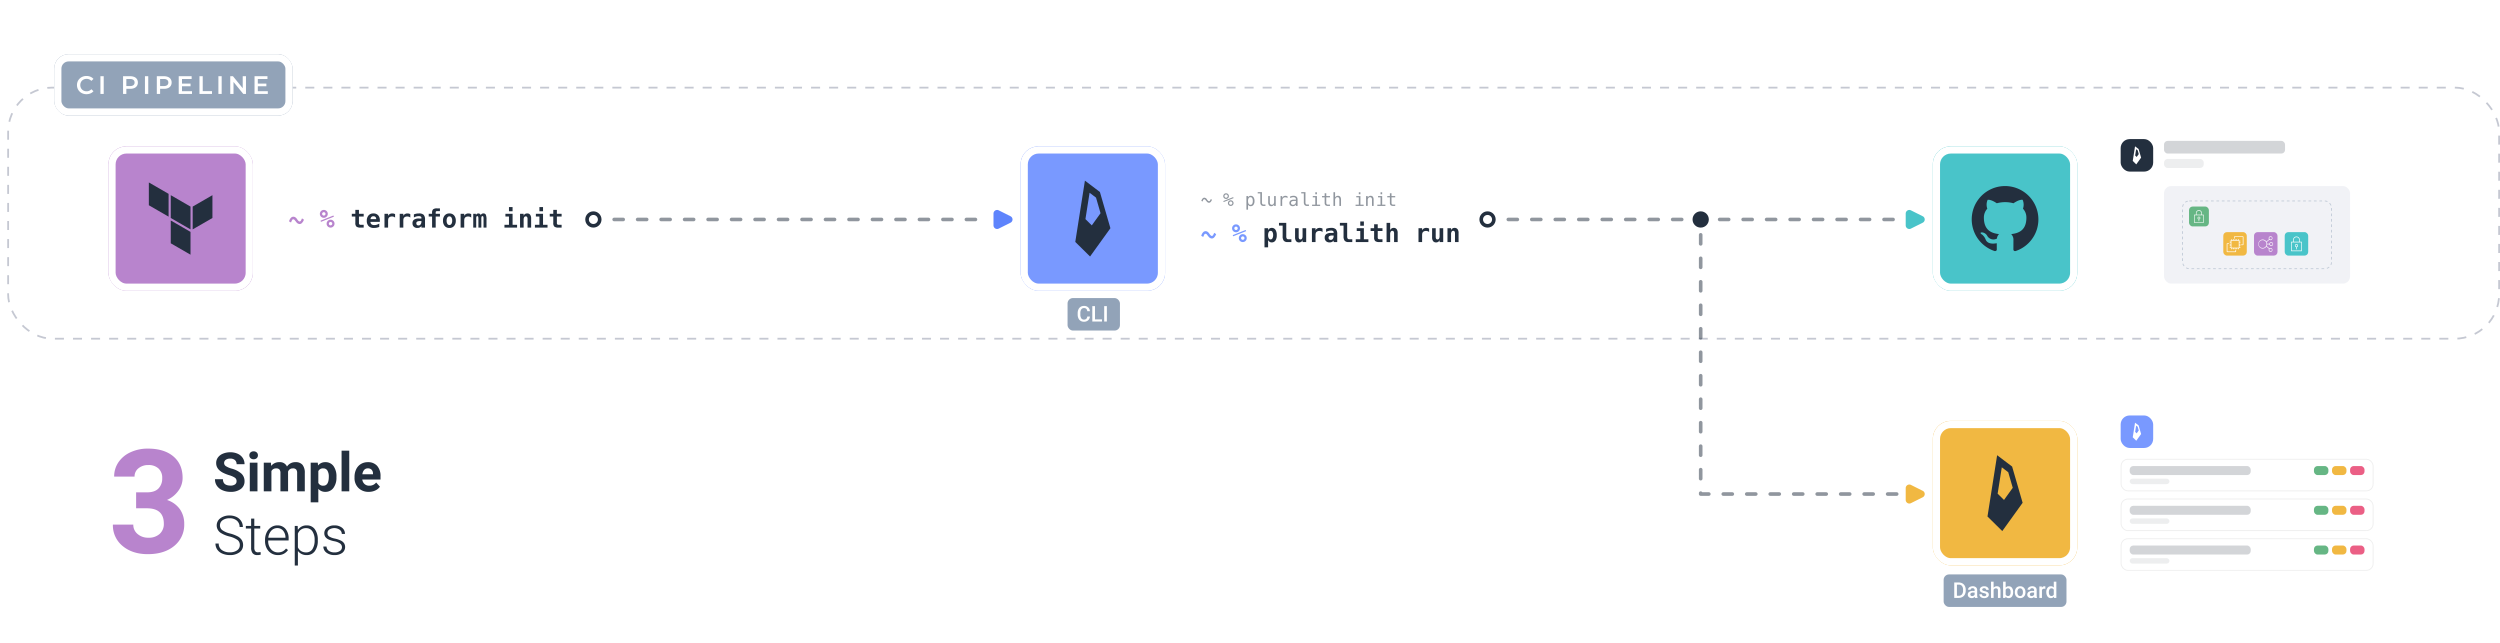 <svg xmlns="http://www.w3.org/2000/svg" xmlns:xlink="http://www.w3.org/1999/xlink" width="1384" height="356" viewBox="0 0 1384 356"><defs><filter id="a" x="30" y="51" width="140" height="140" filterUnits="userSpaceOnUse"><feOffset input="SourceAlpha"/><feGaussianBlur stdDeviation="10" result="b"/><feFlood flood-color="#252f3d" flood-opacity="0.102"/><feComposite operator="in" in2="b"/><feComposite in="SourceGraphic"/></filter><filter id="c" x="0" y="0" width="192" height="94" filterUnits="userSpaceOnUse"><feOffset input="SourceAlpha"/><feGaussianBlur stdDeviation="10" result="d"/><feFlood flood-color="#252f3d" flood-opacity="0.102"/><feComposite operator="in" in2="d"/><feComposite in="SourceGraphic"/></filter><filter id="e" x="535" y="51" width="140" height="140" filterUnits="userSpaceOnUse"><feOffset input="SourceAlpha"/><feGaussianBlur stdDeviation="10" result="f"/><feFlood flood-color="#252f3d" flood-opacity="0.102"/><feComposite operator="in" in2="f"/><feComposite in="SourceGraphic"/></filter><filter id="g" x="1040" y="51" width="140" height="140" filterUnits="userSpaceOnUse"><feOffset input="SourceAlpha"/><feGaussianBlur stdDeviation="10" result="h"/><feFlood flood-color="#252f3d" flood-opacity="0.102"/><feComposite operator="in" in2="h"/><feComposite in="SourceGraphic"/></filter><filter id="i" x="120" y="72" width="240" height="98" filterUnits="userSpaceOnUse"><feOffset input="SourceAlpha"/><feGaussianBlur stdDeviation="10" result="j"/><feFlood flood-color="#252f3d" flood-opacity="0.102"/><feComposite operator="in" in2="j"/><feComposite in="SourceGraphic"/></filter><filter id="k" x="625" y="64" width="228" height="114" filterUnits="userSpaceOnUse"><feOffset input="SourceAlpha"/><feGaussianBlur stdDeviation="10" result="l"/><feFlood flood-color="#252f3d" flood-opacity="0.102"/><feComposite operator="in" in2="l"/><feComposite in="SourceGraphic"/></filter><filter id="m" x="1040" y="203" width="140" height="140" filterUnits="userSpaceOnUse"><feOffset input="SourceAlpha"/><feGaussianBlur stdDeviation="10" result="n"/><feFlood flood-color="#252f3d" flood-opacity="0.102"/><feComposite operator="in" in2="n"/><feComposite in="SourceGraphic"/></filter><filter id="o" x="1130" y="35" width="228" height="166" filterUnits="userSpaceOnUse"><feOffset input="SourceAlpha"/><feGaussianBlur stdDeviation="10" result="p"/><feFlood flood-color="#252f3d" flood-opacity="0.102"/><feComposite operator="in" in2="p"/><feComposite in="SourceGraphic"/></filter><filter id="q" x="1130" y="190" width="228" height="166" filterUnits="userSpaceOnUse"><feOffset input="SourceAlpha"/><feGaussianBlur stdDeviation="10" result="r"/><feFlood flood-color="#252f3d" flood-opacity="0.102"/><feComposite operator="in" in2="r"/><feComposite in="SourceGraphic"/></filter></defs><g transform="translate(680 -1752)"><g transform="matrix(1, 0, 0, 1, -680, 1752)" filter="url(#a)"><g transform="translate(60 81)" fill="#b884cd" stroke="#fff" stroke-width="4"><rect width="80" height="80" rx="10" stroke="none"/><rect x="2" y="2" width="76" height="76" rx="8" fill="none"/></g></g><g transform="translate(-676 1800)" fill="none" stroke="rgba(112,119,144,0.4)" stroke-width="1" stroke-dasharray="5"><rect width="1380" height="140" rx="25" stroke="none"/><rect x="0.5" y="0.5" width="1379" height="139" rx="24.5" fill="none"/></g><g transform="matrix(1, 0, 0, 1, -680, 1752)" filter="url(#c)"><g transform="translate(30 30)" fill="#92a3b8" stroke="#fff" stroke-width="4"><rect width="132" height="34" rx="8" stroke="none"/><rect x="2" y="2" width="128" height="30" rx="6" fill="none"/></g></g><path d="M5.852.14A5.519,5.519,0,0,1,3.171-.511,4.8,4.8,0,0,1,1.3-2.31,4.991,4.991,0,0,1,.616-4.9,4.951,4.951,0,0,1,1.3-7.49a4.849,4.849,0,0,1,1.883-1.8A5.519,5.519,0,0,1,5.866-9.94a5.592,5.592,0,0,1,2.2.42A4.483,4.483,0,0,1,9.744-8.3L8.568-7.2A3.43,3.43,0,0,0,5.95-8.344,3.671,3.671,0,0,0,4.144-7.9,3.177,3.177,0,0,0,2.9-6.678,3.519,3.519,0,0,0,2.45-4.9,3.519,3.519,0,0,0,2.9-3.122,3.177,3.177,0,0,0,4.144-1.9a3.671,3.671,0,0,0,1.806.441A3.411,3.411,0,0,0,8.568-2.618L9.744-1.5A4.471,4.471,0,0,1,8.057-.28,5.644,5.644,0,0,1,5.852.14ZM13.594-9.8h1.82V0h-1.82Zm16.562,0a5.425,5.425,0,0,1,2.219.42,3.227,3.227,0,0,1,1.449,1.2,3.368,3.368,0,0,1,.5,1.862,3.377,3.377,0,0,1-.5,1.855,3.211,3.211,0,0,1-1.449,1.211,5.425,5.425,0,0,1-2.219.42H27.944V0h-1.82V-9.8Zm-.084,5.432a2.8,2.8,0,0,0,1.806-.5,1.757,1.757,0,0,0,.616-1.442,1.757,1.757,0,0,0-.616-1.442,2.8,2.8,0,0,0-1.806-.5H27.944v3.892ZM38.248-9.8h1.82V0h-1.82Zm10.6,0a5.425,5.425,0,0,1,2.219.42,3.227,3.227,0,0,1,1.449,1.2,3.368,3.368,0,0,1,.5,1.862,3.377,3.377,0,0,1-.5,1.855,3.211,3.211,0,0,1-1.449,1.211,5.425,5.425,0,0,1-2.219.42H46.634V0h-1.82V-9.8Zm-.084,5.432a2.8,2.8,0,0,0,1.806-.5,1.757,1.757,0,0,0,.616-1.442,1.757,1.757,0,0,0-.616-1.442,2.8,2.8,0,0,0-1.806-.5H46.634v3.892ZM64.288-1.526V0h-7.35V-9.8h7.154v1.526H58.758v2.548H63.49v1.5H58.758v2.7ZM68.418-9.8h1.82v8.26h5.124V0H68.418ZM78.9-9.8h1.82V0H78.9Zm15.274,0V0h-1.5l-5.4-6.636V0H85.47V-9.8h1.5l5.4,6.636V-9.8ZM106.26-1.526V0H98.91V-9.8h7.154v1.526H100.73v2.548h4.732v1.5H100.73v2.7Z" transform="translate(-638 1804)" fill="#fff"/><g transform="translate(-597.6 1852.85)"><path d="M36.4,17.04V29.66l10.933-6.307V10.72Z" transform="translate(-12.133 -3.523)" fill="#232f3e"/><path d="M18.2,10.72l10.933,6.32V29.66L18.2,23.347V10.72Z" transform="translate(-6.067 -3.523)" fill="#232f3e"/><path d="M0,.15V12.777L10.933,19.09V6.463ZM12.133,33.837,23.067,40.15V27.523L12.133,21.21V33.837Z" fill="#232f3e"/></g><g transform="matrix(1, 0, 0, 1, -680, 1752)" filter="url(#e)"><g transform="translate(565 81)" fill="#7999ff" stroke="#fff" stroke-width="4"><rect width="80" height="80" rx="10" stroke="none"/><rect x="2" y="2" width="76" height="76" rx="8" fill="none"/></g></g><path d="M8.187,42h0L0,33.932,5.339,0l8.3,6.288,5.814,20.051L8.187,42ZM7.921,6.708,5.625,21.3l3.52,3.472,4.845-6.734-2.5-8.623Z" transform="translate(-84.729 1852)" fill="#232f3e"/><g transform="matrix(1, 0, 0, 1, -680, 1752)" filter="url(#g)"><g transform="translate(1070 81)" fill="#49c4c9" stroke="#fff" stroke-width="4"><rect width="80" height="80" rx="10" stroke="none"/><rect x="2" y="2" width="76" height="76" rx="8" fill="none"/></g></g><path d="M20.456,2.247A18.456,18.456,0,0,0,14.62,38.211c.923.162,1.269-.392,1.269-.877,0-.438-.023-1.892-.023-3.437-4.637.854-5.836-1.13-6.206-2.168a6.71,6.71,0,0,0-1.892-2.607c-.646-.346-1.569-1.2-.023-1.223a3.693,3.693,0,0,1,2.838,1.892,3.945,3.945,0,0,0,5.375,1.523,3.883,3.883,0,0,1,1.177-2.468c-4.106-.461-8.4-2.053-8.4-9.112a7.183,7.183,0,0,1,1.892-4.96,6.632,6.632,0,0,1,.185-4.891s1.546-.484,5.075,1.892a17.4,17.4,0,0,1,9.228,0c3.53-2.4,5.075-1.892,5.075-1.892a6.631,6.631,0,0,1,.185,4.891,7.14,7.14,0,0,1,1.892,4.96c0,7.082-4.314,8.651-8.42,9.112a4.37,4.37,0,0,1,1.246,3.414c0,2.468-.023,4.452-.023,5.075,0,.484.346,1.061,1.269.877A18.465,18.465,0,0,0,20.456,2.247Z" transform="translate(409.544 1852.753)" fill="#232f3e"/><g transform="matrix(1, 0, 0, 1, -680, 1752)" filter="url(#i)"><g transform="translate(150 102)" fill="#fff" stroke="#fff" stroke-width="4"><rect width="180" height="38" rx="6" stroke="none"/><rect x="2" y="2" width="176" height="34" rx="4" fill="none"/></g></g><path d="M8.271-4.382a5.6,5.6,0,0,1-1.2,1.921,1.892,1.892,0,0,1-1.224.5,2.443,2.443,0,0,1-1.764-1L3.042-4.259a.782.782,0,0,0-.677-.321.726.726,0,0,0-.663.417,11.9,11.9,0,0,0-.595,1.34L0-3.459A6.388,6.388,0,0,1,.479-4.621a3.491,3.491,0,0,1,.574-.793,1.9,1.9,0,0,1,1.319-.615A1.978,1.978,0,0,1,3.49-5.7a3.526,3.526,0,0,1,.988,1.042q.841,1.278,1.381,1.278A.855.855,0,0,0,6.6-3.883q.144-.26.294-.574t.287-.656ZM17.083-7.6a2.111,2.111,0,0,1,.636-1.552,2.1,2.1,0,0,1,1.545-.636,2.109,2.109,0,0,1,1.548.639A2.109,2.109,0,0,1,21.451-7.6a2.1,2.1,0,0,1-.639,1.545,2.114,2.114,0,0,1-1.548.636,2.109,2.109,0,0,1-1.545-.632A2.1,2.1,0,0,1,17.083-7.6Zm2.181-.937a.909.909,0,0,0-.663.27.9.9,0,0,0-.273.667.9.9,0,0,0,.273.667.909.909,0,0,0,.663.27.906.906,0,0,0,.667-.27A.906.906,0,0,0,20.2-7.6a.9.9,0,0,0-.273-.663A.9.9,0,0,0,19.264-8.538Zm-1.818,4.7,7.123-2.857.28.656L17.685-3.179Zm3.377,1.654a2.117,2.117,0,0,1,.632-1.552A2.1,2.1,0,0,1,23-4.368a2.112,2.112,0,0,1,1.545.639,2.1,2.1,0,0,1,.643,1.548,2.1,2.1,0,0,1-.643,1.542A2.112,2.112,0,0,1,23,0a2.106,2.106,0,0,1-1.548-.632A2.106,2.106,0,0,1,20.822-2.181Zm2.167-.943a.884.884,0,0,0-.653.273.917.917,0,0,0-.27.67.912.912,0,0,0,.267.667.886.886,0,0,0,.656.27.922.922,0,0,0,.673-.273.9.9,0,0,0,.277-.663.9.9,0,0,0-.28-.667A.92.92,0,0,0,22.989-3.124Z" transform="translate(-520 1878)" fill="#b884cd"/><g transform="matrix(1, 0, 0, 1, -680, 1752)" filter="url(#k)"><g transform="translate(655 94)" fill="#fff" stroke="#fff" stroke-width="4"><rect width="168" height="54" rx="6" stroke="none"/><rect x="2" y="2" width="164" height="50" rx="4" fill="none"/></g></g><path d="M8.271-4.382a5.6,5.6,0,0,1-1.2,1.921,1.892,1.892,0,0,1-1.224.5,2.443,2.443,0,0,1-1.764-1L3.042-4.259a.782.782,0,0,0-.677-.321.726.726,0,0,0-.663.417,11.9,11.9,0,0,0-.595,1.34L0-3.459A6.388,6.388,0,0,1,.479-4.621a3.491,3.491,0,0,1,.574-.793,1.9,1.9,0,0,1,1.319-.615A1.978,1.978,0,0,1,3.49-5.7a3.526,3.526,0,0,1,.988,1.042q.841,1.278,1.381,1.278A.855.855,0,0,0,6.6-3.883q.144-.26.294-.574t.287-.656ZM17.083-7.6a2.111,2.111,0,0,1,.636-1.552,2.1,2.1,0,0,1,1.545-.636,2.109,2.109,0,0,1,1.548.639A2.109,2.109,0,0,1,21.451-7.6a2.1,2.1,0,0,1-.639,1.545,2.114,2.114,0,0,1-1.548.636,2.109,2.109,0,0,1-1.545-.632A2.1,2.1,0,0,1,17.083-7.6Zm2.181-.937a.909.909,0,0,0-.663.27.9.9,0,0,0-.273.667.9.9,0,0,0,.273.667.909.909,0,0,0,.663.27.906.906,0,0,0,.667-.27A.906.906,0,0,0,20.2-7.6a.9.9,0,0,0-.273-.663A.9.9,0,0,0,19.264-8.538Zm-1.818,4.7,7.123-2.857.28.656L17.685-3.179Zm3.377,1.654a2.117,2.117,0,0,1,.632-1.552A2.1,2.1,0,0,1,23-4.368a2.112,2.112,0,0,1,1.545.639,2.1,2.1,0,0,1,.643,1.548,2.1,2.1,0,0,1-.643,1.542A2.112,2.112,0,0,1,23,0a2.106,2.106,0,0,1-1.548-.632A2.106,2.106,0,0,1,20.822-2.181Zm2.167-.943a.884.884,0,0,0-.653.273.917.917,0,0,0-.27.67.912.912,0,0,0,.267.667.886.886,0,0,0,.656.27.922.922,0,0,0,.673-.273.9.9,0,0,0,.277-.663.9.9,0,0,0-.28-.667A.92.92,0,0,0,22.989-3.124Z" transform="translate(-15 1886)" fill="#7999ff"/><path d="M5.308-3.828l.635.43a3.754,3.754,0,0,1-.825,1.306,1.272,1.272,0,0,1-.835.349,1.716,1.716,0,0,1-1.233-.71q-.549-.671-.774-.952a.7.7,0,0,0-.581-.276.619.619,0,0,0-.571.354,7.824,7.824,0,0,0-.41.9L.063-2.8A3.106,3.106,0,0,1,.8-4.131a1.322,1.322,0,0,1,.9-.43,1.789,1.789,0,0,1,1.477.977q.652.986,1.106.986a.72.72,0,0,0,.63-.422A6.018,6.018,0,0,0,5.308-3.828ZM15.439-1.558a.873.873,0,0,0,.256.64.861.861,0,0,0,.637.259A.867.867,0,0,0,16.97-.92a.867.867,0,0,0,.261-.637.871.871,0,0,0-.264-.64.865.865,0,0,0-.635-.264A.861.861,0,0,0,15.7-2.2.879.879,0,0,0,15.439-1.558Zm-.659,0a1.514,1.514,0,0,1,.449-1.111,1.5,1.5,0,0,1,1.1-.452A1.525,1.525,0,0,1,16.926-3a1.56,1.56,0,0,1,.505.342,1.679,1.679,0,0,1,.347.513,1.477,1.477,0,0,1,.122.591,1.5,1.5,0,0,1-.454,1.1A1.514,1.514,0,0,1,16.333,0a1.5,1.5,0,0,1-1.108-.447A1.512,1.512,0,0,1,14.78-1.558Zm-2.334-.591L12.231-2.7l5.444-2.178.244.552Zm.415-3.281a.871.871,0,0,0,.256.642.871.871,0,0,0,.642.256.875.875,0,0,0,.64-.261.863.863,0,0,0,.264-.637.863.863,0,0,0-.264-.637.875.875,0,0,0-.64-.261.871.871,0,0,0-.637.259A.865.865,0,0,0,12.861-5.43Zm-.659,0a1.514,1.514,0,0,1,.449-1.111,1.5,1.5,0,0,1,1.108-.452,1.561,1.561,0,0,1,.6.117,1.529,1.529,0,0,1,.505.337,1.561,1.561,0,0,1,.339.505,1.545,1.545,0,0,1,.12.6,1.5,1.5,0,0,1-.454,1.106,1.512,1.512,0,0,1-1.108.452,1.506,1.506,0,0,1-1.108-.449A1.506,1.506,0,0,1,12.2-5.43ZM25.913-.688V2.08h-.9V-5.469h.9v.7a1.562,1.562,0,0,1,.6-.618,1.713,1.713,0,0,1,.862-.212,1.824,1.824,0,0,1,1.555.767,3.522,3.522,0,0,1,.564,2.124,3.431,3.431,0,0,1-.566,2.092,1.832,1.832,0,0,1-1.553.759A1.733,1.733,0,0,1,26.5-.071,1.5,1.5,0,0,1,25.913-.688ZM28.55-2.729a3.037,3.037,0,0,0-.33-1.577,1.078,1.078,0,0,0-.979-.532,1.1,1.1,0,0,0-.991.535,2.984,2.984,0,0,0-.337,1.575,2.986,2.986,0,0,0,.337,1.572,1.1,1.1,0,0,0,.991.537,1.078,1.078,0,0,0,.979-.532A3.037,3.037,0,0,0,28.55-2.729Zm5.063.752a1.555,1.555,0,0,0,.222.913.758.758,0,0,0,.657.308h1.05V0H34.4a1.554,1.554,0,0,1-1.248-.515,2.18,2.18,0,0,1-.442-1.462V-6.924h-1.44v-.7h2.339Zm3.462-.093V-5.459h.9V-2.07a1.808,1.808,0,0,0,.261,1.084.946.946,0,0,0,.808.347,1.143,1.143,0,0,0,.972-.447,2.1,2.1,0,0,0,.337-1.282V-5.459h.9V0h-.9V-.82A1.7,1.7,0,0,1,39.7-.1a1.858,1.858,0,0,1-.964.244,1.459,1.459,0,0,1-1.25-.549A2.771,2.771,0,0,1,37.075-2.07ZM47.783-4.341a2.033,2.033,0,0,0-.586-.327,2,2,0,0,0-.654-.1,1.585,1.585,0,0,0-1.284.527,2.3,2.3,0,0,0-.444,1.523V0h-.9V-5.469h.9V-4.4a1.824,1.824,0,0,1,.691-.891,1.951,1.951,0,0,1,1.106-.31,2.231,2.231,0,0,1,.62.083,1.979,1.979,0,0,1,.552.259Zm3.809,1.592h-.3a2.083,2.083,0,0,0-1.184.276.935.935,0,0,0-.4.823.988.988,0,0,0,.3.767,1.174,1.174,0,0,0,.825.273A1.431,1.431,0,0,0,52-1.125a2.193,2.193,0,0,0,.43-1.423v-.2Zm1.743-.371V0h-.9V-.811a1.854,1.854,0,0,1-.725.72,2.24,2.24,0,0,1-1.062.232A1.86,1.86,0,0,1,49.312-.33a1.655,1.655,0,0,1-.5-1.262,1.646,1.646,0,0,1,.613-1.387,2.9,2.9,0,0,1,1.8-.474h1.206v-.142a1.236,1.236,0,0,0-.332-.95,1.532,1.532,0,0,0-1.045-.3,3.415,3.415,0,0,0-.928.132,4.043,4.043,0,0,0-.913.386v-.9a6.261,6.261,0,0,1,.955-.286,4.337,4.337,0,0,1,.886-.1,3.014,3.014,0,0,1,1.16.2,1.822,1.822,0,0,1,.779.6,1.515,1.515,0,0,1,.264.6A5.473,5.473,0,0,1,53.335-3.12ZM57.7-1.978a1.555,1.555,0,0,0,.222.913.758.758,0,0,0,.657.308h1.05V0H58.486a1.554,1.554,0,0,1-1.248-.515A2.18,2.18,0,0,1,56.8-1.978V-6.924h-1.44v-.7H57.7Zm4.053-3.472h2.3V-.7H65.83V0H61.367V-.7h1.782V-4.751h-1.4Zm1.4-2.124h.9V-6.44h-.9Zm6.074.552v1.553h2.041v.7H69.224V-1.8a1.215,1.215,0,0,0,.229.845,1.085,1.085,0,0,0,.8.239h1.011V0h-1.1A2.012,2.012,0,0,1,68.74-.405a1.909,1.909,0,0,1-.415-1.4V-4.771h-1.46v-.7h1.46V-7.021Zm8.154,3.633V0h-.9V-3.389a1.821,1.821,0,0,0-.259-1.084.945.945,0,0,0-.811-.347,1.145,1.145,0,0,0-.969.447A2.087,2.087,0,0,0,74.1-3.091V0h-.9V-7.6h.9v2.949a1.692,1.692,0,0,1,.649-.71,1.88,1.88,0,0,1,.972-.242,1.46,1.46,0,0,1,1.248.549A2.758,2.758,0,0,1,77.378-3.389ZM85.83-5.449h2.3V-.7h1.782V0H85.449V-.7h1.782V-4.751h-1.4Zm1.4-2.124h.9V-6.44h-.9Zm8.208,4.185V0h-.9V-3.389a1.821,1.821,0,0,0-.259-1.084.945.945,0,0,0-.811-.347,1.145,1.145,0,0,0-.969.447,2.087,2.087,0,0,0-.339,1.282V0h-.9V-5.469h.9v.82a1.692,1.692,0,0,1,.649-.71,1.88,1.88,0,0,1,.972-.242,1.46,1.46,0,0,1,1.248.549A2.758,2.758,0,0,1,95.439-3.389Zm2.432-2.061h2.3V-.7h1.782V0H97.49V-.7h1.782V-4.751h-1.4Zm1.4-2.124h.9V-6.44h-.9Zm6.074.552v1.553h2.041v.7h-2.041V-1.8a1.215,1.215,0,0,0,.229.845,1.085,1.085,0,0,0,.8.239h1.011V0h-1.1a2.012,2.012,0,0,1-1.426-.405,1.909,1.909,0,0,1-.415-1.4V-4.771h-1.46v-.7h1.46V-7.021Z" transform="translate(-15 1866)" fill="#232f3e" opacity="0.5"/><g transform="matrix(1, 0, 0, 1, -680, 1752)" filter="url(#m)"><g transform="translate(1070 233)" fill="#f1b842" stroke="#fff" stroke-width="4"><rect width="80" height="80" rx="10" stroke="none"/><rect x="2" y="2" width="76" height="76" rx="8" fill="none"/></g></g><path d="M8.187,42h0L0,33.932,5.339,0l8.3,6.288,5.814,20.051L8.187,42ZM7.921,6.708,5.625,21.3l3.52,3.472,4.845-6.734-2.5-8.623Z" transform="translate(420.271 2004)" fill="#232f3e"/><rect width="29" height="18" rx="3" transform="translate(-89 1917)" fill="#92a3b8"/><path d="M7.377-2.777A3.08,3.08,0,0,1,6.369-.647,3.436,3.436,0,0,1,4.031.117a3.327,3.327,0,0,1-1.8-.483,3.173,3.173,0,0,1-1.2-1.374A4.958,4.958,0,0,1,.6-3.809v-.8a4.994,4.994,0,0,1,.428-2.127A3.224,3.224,0,0,1,2.253-8.15a3.424,3.424,0,0,1,1.849-.5,3.29,3.29,0,0,1,2.273.768,3.207,3.207,0,0,1,1,2.168H5.9A2.107,2.107,0,0,0,5.364-7.04,1.772,1.772,0,0,0,4.1-7.447a1.732,1.732,0,0,0-1.485.706,3.526,3.526,0,0,0-.53,2.071v.756a3.741,3.741,0,0,0,.5,2.109,1.643,1.643,0,0,0,1.45.727,1.917,1.917,0,0,0,1.313-.393A2.047,2.047,0,0,0,5.9-2.777Zm2.807,1.594h3.873V0H8.7V-8.531h1.482ZM16.758,0H15.281V-8.531h1.477Z" transform="translate(-84 1930)" fill="#fff"/><rect width="68" height="18" rx="3" transform="translate(396 2070)" fill="#92a3b8"/><path d="M.867,0V-8.531h2.52a3.952,3.952,0,0,1,2.007.5A3.436,3.436,0,0,1,6.75-6.6a4.538,4.538,0,0,1,.48,2.121v.428a4.519,4.519,0,0,1-.483,2.133A3.4,3.4,0,0,1,5.37-.5,4.135,4.135,0,0,1,3.322,0ZM2.35-7.336v6.152h.967a2.226,2.226,0,0,0,1.79-.729,3.178,3.178,0,0,0,.636-2.095v-.475a3.261,3.261,0,0,0-.6-2.121,2.14,2.14,0,0,0-1.752-.732ZM12.357,0a2.2,2.2,0,0,1-.164-.592,2.216,2.216,0,0,1-1.664.709A2.237,2.237,0,0,1,8.971-.428a1.743,1.743,0,0,1-.6-1.348A1.8,1.8,0,0,1,9.12-3.331a3.649,3.649,0,0,1,2.153-.542h.873v-.416a1.11,1.11,0,0,0-.275-.788,1.092,1.092,0,0,0-.838-.3,1.254,1.254,0,0,0-.8.243.753.753,0,0,0-.311.618H8.5a1.58,1.58,0,0,1,.346-.976,2.3,2.3,0,0,1,.94-.712,3.3,3.3,0,0,1,1.327-.258,2.66,2.66,0,0,1,1.775.56,2,2,0,0,1,.68,1.573v2.859A3.241,3.241,0,0,0,13.811-.1V0ZM10.793-1.025a1.62,1.62,0,0,0,.794-.205,1.37,1.37,0,0,0,.56-.551v-1.2h-.768a2.1,2.1,0,0,0-1.189.275.892.892,0,0,0-.4.779.832.832,0,0,0,.272.653A1.055,1.055,0,0,0,10.793-1.025Zm7.822-.7A.645.645,0,0,0,18.3-2.3a3.334,3.334,0,0,0-1.04-.352,5.346,5.346,0,0,1-1.213-.387,1.619,1.619,0,0,1-1.066-1.494,1.688,1.688,0,0,1,.691-1.371,2.733,2.733,0,0,1,1.758-.551,2.844,2.844,0,0,1,1.837.563,1.785,1.785,0,0,1,.7,1.459H18.545a.877.877,0,0,0-.3-.683,1.168,1.168,0,0,0-.809-.272,1.262,1.262,0,0,0-.765.217.683.683,0,0,0-.3.58.577.577,0,0,0,.275.51,3.787,3.787,0,0,0,1.113.366,5.27,5.27,0,0,1,1.315.439,1.863,1.863,0,0,1,.709.612,1.561,1.561,0,0,1,.231.867,1.652,1.652,0,0,1-.709,1.386,3.023,3.023,0,0,1-1.857.53,3.278,3.278,0,0,1-1.389-.281,2.285,2.285,0,0,1-.949-.773A1.831,1.831,0,0,1,14.771-2h1.383a1,1,0,0,0,.381.776,1.48,1.48,0,0,0,.932.272,1.44,1.44,0,0,0,.855-.214A.662.662,0,0,0,18.615-1.723Zm4.043-3.926a2.229,2.229,0,0,1,1.764-.809q2.027,0,2.057,2.314V0H25.055V-4.09a1.252,1.252,0,0,0-.284-.929,1.162,1.162,0,0,0-.835-.272,1.372,1.372,0,0,0-1.277.762V0H21.234V-9h1.424ZM33.48-3.105a3.808,3.808,0,0,1-.659,2.35,2.147,2.147,0,0,1-1.813.873,2.068,2.068,0,0,1-1.734-.8L29.2,0H27.914V-9h1.424v3.27A2.061,2.061,0,0,1,31-6.457a2.172,2.172,0,0,1,1.822.861,3.871,3.871,0,0,1,.662,2.408Zm-1.424-.123a2.692,2.692,0,0,0-.363-1.547,1.21,1.21,0,0,0-1.055-.516,1.322,1.322,0,0,0-1.3.809v2.613a1.336,1.336,0,0,0,1.313.826,1.2,1.2,0,0,0,1.031-.5,2.608,2.608,0,0,0,.375-1.506Zm2.35,0a3.738,3.738,0,0,1,.369-1.679,2.7,2.7,0,0,1,1.037-1.148,2.922,2.922,0,0,1,1.535-.4,2.769,2.769,0,0,1,2.083.826,3.249,3.249,0,0,1,.864,2.191l.006.334a3.772,3.772,0,0,1-.36,1.676A2.664,2.664,0,0,1,38.909-.287a2.944,2.944,0,0,1-1.55.4,2.75,2.75,0,0,1-2.147-.894,3.422,3.422,0,0,1-.806-2.382Zm1.424.123a2.555,2.555,0,0,0,.4,1.532,1.314,1.314,0,0,0,1.125.554,1.3,1.3,0,0,0,1.122-.562,2.822,2.822,0,0,0,.4-1.646,2.522,2.522,0,0,0-.413-1.523,1.319,1.319,0,0,0-1.122-.562,1.307,1.307,0,0,0-1.107.554A2.768,2.768,0,0,0,35.83-3.105ZM45.293,0a2.2,2.2,0,0,1-.164-.592,2.216,2.216,0,0,1-1.664.709,2.237,2.237,0,0,1-1.559-.545,1.743,1.743,0,0,1-.6-1.348,1.8,1.8,0,0,1,.753-1.556,3.649,3.649,0,0,1,2.153-.542h.873v-.416a1.11,1.11,0,0,0-.275-.788,1.092,1.092,0,0,0-.838-.3,1.254,1.254,0,0,0-.8.243.753.753,0,0,0-.311.618H41.438a1.58,1.58,0,0,1,.346-.976,2.3,2.3,0,0,1,.94-.712,3.3,3.3,0,0,1,1.327-.258,2.66,2.66,0,0,1,1.775.56,2,2,0,0,1,.68,1.573v2.859A3.241,3.241,0,0,0,46.746-.1V0ZM43.729-1.025a1.62,1.62,0,0,0,.794-.205,1.37,1.37,0,0,0,.56-.551v-1.2h-.768a2.1,2.1,0,0,0-1.189.275.892.892,0,0,0-.4.779A.832.832,0,0,0,43-1.269,1.055,1.055,0,0,0,43.729-1.025Zm7.588-4.014a3.523,3.523,0,0,0-.58-.047,1.306,1.306,0,0,0-1.318.75V0H47.994V-6.34h1.359l.035.709a1.6,1.6,0,0,1,1.43-.826,1.333,1.333,0,0,1,.5.082Zm.521,1.822a3.769,3.769,0,0,1,.68-2.353,2.178,2.178,0,0,1,1.822-.888,2.069,2.069,0,0,1,1.629.7V-9h1.424V0H56.1l-.07-.656a2.1,2.1,0,0,1-1.705.773,2.166,2.166,0,0,1-1.8-.9A3.907,3.907,0,0,1,51.838-3.217Zm1.424.123a2.639,2.639,0,0,0,.372,1.509,1.207,1.207,0,0,0,1.058.542,1.345,1.345,0,0,0,1.277-.779V-4.529A1.324,1.324,0,0,0,54.7-5.291a1.216,1.216,0,0,0-1.066.548A2.939,2.939,0,0,0,53.262-3.094Z" transform="translate(401 2083)" fill="#fff"/><g transform="matrix(1, 0, 0, 1, -680, 1752)" filter="url(#o)"><g transform="translate(1160 65)" fill="#fff" stroke="#fff" stroke-width="4"><rect width="168" height="106" rx="6" stroke="none"/><rect x="2" y="2" width="164" height="102" rx="4" fill="none"/></g></g><g transform="matrix(1, 0, 0, 1, -680, 1752)" filter="url(#q)"><g transform="translate(1160 220)" fill="#fff" stroke="#fff" stroke-width="4"><rect width="168" height="106" rx="6" stroke="none"/><rect x="2" y="2" width="164" height="102" rx="4" fill="none"/></g></g><rect width="18" height="18" rx="5" transform="translate(494 1829)" fill="#232f3e"/><path d="M1.949,10h0L0,8.079,1.271,0,3.249,1.5,4.633,6.271,1.949,10ZM1.886,1.6,1.339,5.071l.838.827,1.154-1.6L2.736,2.241Z" transform="translate(500.684 1833)" fill="#fff"/><rect width="67" height="7" rx="2" transform="translate(518 1830)" fill="#232f3e" opacity="0.2"/><rect width="22" height="5" rx="2" transform="translate(518 1840)" fill="#232f3e" opacity="0.08"/><rect width="103" height="54" rx="4" transform="translate(518 1855)" fill="#edeef3" opacity="0.8"/><g transform="translate(550.818 1880.5)"><rect width="13" height="13" rx="2" transform="translate(0 0)" fill="#f1b842"/><g transform="translate(1.899 2.316)"><path d="M39.306,17.4H38.38v-.35h.926v-4.2H34.86v.875h-.37V12.85a.361.361,0,0,1,.37-.35h4.445a.361.361,0,0,1,.37.35v4.2A.361.361,0,0,1,39.306,17.4Z" transform="translate(-30.415 -12.5)" fill="#fff"/><path d="M17.306,39.4H12.86a.361.361,0,0,1-.37-.35v-4.2a.361.361,0,0,1,.37-.35h.926v.35H12.86v4.2h4.445v-.875h.37v.875A.361.361,0,0,1,17.306,39.4Z" transform="translate(-12.49 -30.652)" fill="#fff"/><path d="M27.427,22.725v-.35h-.556a.393.393,0,0,0-.37-.35V21.5h-.37v.525h-.556V21.5H25.2v.525h-.556V21.5h-.37v.525h-.556V21.5h-.37v.525H22.8V21.5h-.37v.525a.393.393,0,0,0-.37.35H21.5v.35h.556v.525H21.5v.35h.556v.525H21.5v.35h.556V25H21.5v.35h.556v.525H21.5v.35h.556a.393.393,0,0,0,.37.35V27.1h.37v-.525h.556V27.1h.37v-.525h.556V27.1h.37v-.525H25.2V27.1h.37v-.525h.556V27.1h.37v-.525a.393.393,0,0,0,.37-.35h.556v-.35h-.556v-.525h.556V25h-.556v-.525h.556v-.35h-.556V23.6h.556v-.35h-.556v-.525ZM26.5,26.192a.032.032,0,0,1-.033.031H22.459a.032.032,0,0,1-.033-.031V22.406a.032.032,0,0,1,.033-.031h4.008a.032.032,0,0,1,.033.031Z" transform="translate(-19.831 -19.926)" fill="#fff"/></g></g><g transform="translate(584.818 1880.5)"><rect width="13" height="13" rx="2" transform="translate(0 0)" fill="#49c4c9"/><path d="M15.959,17.83a.851.851,0,0,0-.84.778.867.867,0,0,0,.663.944v1.2h.353v-1.2a.867.867,0,0,0,.663-.944A.851.851,0,0,0,15.959,17.83Zm0,1.375a.5.5,0,1,1,.487-.5A.5.5,0,0,1,15.959,19.2Z" transform="translate(-9.456 -11.209)" fill="#fff"/><path d="M13.928,9.295V8.319a1.842,1.842,0,1,0-3.681,0v.976H9.14V14.52h5.895V9.295ZM10.6,8.319a1.489,1.489,0,1,1,2.976,0v.976H10.6Zm4.083,5.85H9.493V9.66h5.19Z" transform="translate(-5.588 -3.965)" fill="#fff"/></g><g transform="translate(528 1863)" fill="none" stroke="#92a3b8" stroke-width="0.5" stroke-dasharray="1.5" opacity="0.5"><rect width="83" height="38" rx="4" stroke="none"/><rect x="0.25" y="0.25" width="82.5" height="37.5" rx="3.75" fill="none"/></g><g transform="translate(531.844 1866.347)"><rect width="11" height="11" rx="2" transform="translate(0 0)" fill="#66b684"/><path d="M15.876,17.83a.749.749,0,0,0-.159,1.484v1.037h.318V19.314a.749.749,0,0,0-.159-1.484Zm0,1.185a.435.435,0,1,1,.438-.435A.437.437,0,0,1,15.876,19.015Z" transform="translate(-10.392 -12.226)" fill="#fff"/><path d="M13.454,8.9V8.055a1.658,1.658,0,0,0-3.317,0V8.9h-1v4.5h5.312V8.9Zm-3-.841a1.341,1.341,0,0,1,2.681,0V8.9H10.455ZM14.134,13.1H9.458V9.211h4.676Z" transform="translate(-6.315 -4.405)" fill="#fff"/></g><g transform="translate(567.818 1880.5)"><rect width="13" height="13" rx="2" transform="translate(0 0)" fill="#b884cd"/><g transform="translate(2.402 2.289)"><path d="M19.158,16.985a1.047,1.047,0,0,0,1.11.9,1.078,1.078,0,0,0,0-2.142,1.047,1.047,0,0,0-1.11.9H17.911a2.5,2.5,0,0,0-.234-.916l1.5-1.315a1.014,1.014,0,0,0,1.3,0,1.1,1.1,0,0,0,.285-1.307,1.03,1.03,0,0,0-1.169-.579,1.093,1.093,0,0,0-.639,1.636L17.5,15.421a2.385,2.385,0,0,0-2.719-1.006,2.53,2.53,0,0,0,0,4.794A2.385,2.385,0,0,0,17.5,18.2l1.454,1.266a1.091,1.091,0,0,0,.638,1.633,1.028,1.028,0,0,0,1.167-.578,1.1,1.1,0,0,0-.284-1.3,1.012,1.012,0,0,0-1.294-.005l-1.5-1.315a2.5,2.5,0,0,0,.234-.916Zm1.023-.9a.729.729,0,1,1-.7.729A.717.717,0,0,1,20.181,16.083Zm-.348-3.244a.729.729,0,1,1-.705.729A.717.717,0,0,1,19.833,12.839Zm0,6.49a.729.729,0,1,1-.705.727A.718.718,0,0,1,19.833,19.329Zm-4.34-.358a2.16,2.16,0,1,1,2.09-2.159,2.125,2.125,0,0,1-2.09,2.159Z" transform="translate(-13.06 -12.492)" fill="#fff"/></g></g><g transform="translate(-356 1869)" fill="#fff" stroke="#232f3e" stroke-width="2"><circle cx="4.5" cy="4.5" r="4.5" stroke="none"/><circle cx="4.5" cy="4.5" r="3.5" fill="none"/></g><path d="M0,0H200.893" transform="translate(-340 1873.5)" fill="none" stroke="#232f3e" stroke-linecap="round" stroke-linejoin="round" stroke-width="2" stroke-dasharray="5 8" opacity="0.5"/><path d="M4.711,3.578a2,2,0,0,1,3.578,0l3.264,6.528A2,2,0,0,1,9.764,13H3.236a2,2,0,0,1-1.789-2.894Z" transform="translate(-117 1867) rotate(90)" fill="#5e84fc"/><g transform="translate(139 1869)" fill="#fff" stroke="#232f3e" stroke-width="2"><circle cx="4.5" cy="4.5" r="4.5" stroke="none"/><circle cx="4.5" cy="4.5" r="3.5" fill="none"/></g><path d="M0,0H214.747" transform="translate(155 1873.5)" fill="none" stroke="#232f3e" stroke-linecap="round" stroke-linejoin="round" stroke-width="2" stroke-dasharray="5 8" opacity="0.5"/><path d="M4.711,3.578a2,2,0,0,1,3.578,0l3.264,6.528A2,2,0,0,1,9.764,13H3.236a2,2,0,0,1-1.789-2.894Z" transform="translate(388 1867) rotate(90)" fill="#49c4c9"/><path d="M108.051-194.6V-51.1H218.946" transform="translate(153.449 2076.597)" fill="none" stroke="#232f3e" stroke-linecap="round" stroke-linejoin="round" stroke-width="2" stroke-dasharray="5 8" opacity="0.5"/><path d="M4.711,3.578a2,2,0,0,1,3.578,0l3.264,6.528A2,2,0,0,1,9.764,13H3.236a2,2,0,0,1-1.789-2.894Z" transform="translate(388 2019) rotate(90)" fill="#f1b842"/><rect width="18" height="18" rx="5" transform="translate(494 1982)" fill="#7999ff"/><path d="M1.949,10h0L0,8.079,1.271,0,3.249,1.5,4.633,6.271,1.949,10ZM1.886,1.6,1.339,5.071l.838.827,1.154-1.6L2.736,2.241Z" transform="translate(500.684 1986)" fill="#fff"/><g transform="translate(494 2006)" fill="none" stroke="#707070" stroke-width="0.5" opacity="0.12"><rect width="140" height="18" rx="4" stroke="none"/><rect x="0.25" y="0.25" width="139.5" height="17.5" rx="3.75" fill="none"/></g><rect width="22" height="3" rx="1.5" transform="translate(499 2017)" fill="#232f3e" opacity="0.08"/><rect width="67" height="5" rx="2" transform="translate(499 2010)" fill="#232f3e" opacity="0.2"/><rect width="8" height="5" rx="2" transform="translate(601 2010)" fill="#66b684"/><rect width="8" height="5" rx="2" transform="translate(611 2010)" fill="#f1b842"/><rect width="8" height="5" rx="2" transform="translate(621 2010)" fill="#eb5f85"/><g transform="translate(494 2028)" fill="none" stroke="#707070" stroke-width="0.5" opacity="0.12"><rect width="140" height="18" rx="4" stroke="none"/><rect x="0.25" y="0.25" width="139.5" height="17.5" rx="3.75" fill="none"/></g><rect width="22" height="3" rx="1.5" transform="translate(499 2039)" fill="#232f3e" opacity="0.08"/><rect width="67" height="5" rx="2" transform="translate(499 2032)" fill="#232f3e" opacity="0.2"/><rect width="8" height="5" rx="2" transform="translate(601 2032)" fill="#66b684"/><rect width="8" height="5" rx="2" transform="translate(611 2032)" fill="#f1b842"/><rect width="8" height="5" rx="2" transform="translate(621 2032)" fill="#eb5f85"/><g transform="translate(494 2050)" fill="none" stroke="#707070" stroke-width="0.5" opacity="0.12"><rect width="140" height="18" rx="4" stroke="none"/><rect x="0.25" y="0.25" width="139.5" height="17.5" rx="3.75" fill="none"/></g><rect width="22" height="3" rx="1.5" transform="translate(499 2061)" fill="#232f3e" opacity="0.08"/><rect width="67" height="5" rx="2" transform="translate(499 2054)" fill="#232f3e" opacity="0.2"/><rect width="8" height="5" rx="2" transform="translate(601 2054)" fill="#66b684"/><rect width="8" height="5" rx="2" transform="translate(611 2054)" fill="#f1b842"/><rect width="8" height="5" rx="2" transform="translate(621 2054)" fill="#eb5f85"/><circle cx="4.5" cy="4.5" r="4.5" transform="translate(257 1869)" fill="#232f3e"/><path d="M15.352-33.437h6.016q4.3,0,6.367-2.148a7.872,7.872,0,0,0,2.07-5.7,6.961,6.961,0,0,0-2.051-5.352,7.948,7.948,0,0,0-5.645-1.914,8.331,8.331,0,0,0-5.43,1.777,5.683,5.683,0,0,0-2.187,4.629H3.2a13.883,13.883,0,0,1,2.4-7.988,16.008,16.008,0,0,1,6.719-5.527,22.423,22.423,0,0,1,9.512-1.992q9.023,0,14.141,4.316t5.117,11.895a11.968,11.968,0,0,1-2.383,7.188,15.481,15.481,0,0,1-6.25,5.039,14.132,14.132,0,0,1,7.168,5.156,13.987,13.987,0,0,1,2.363,8.125A14.971,14.971,0,0,1,36.465-3.789Q30.938.781,21.836.781,13.32.781,7.91-3.711A14.671,14.671,0,0,1,2.5-15.586H13.789a6.54,6.54,0,0,0,2.4,5.234A8.853,8.853,0,0,0,22.109-8.32a8.894,8.894,0,0,0,6.309-2.129A7.349,7.349,0,0,0,30.7-16.094q0-8.516-9.375-8.516H15.352Z" transform="translate(-620 2058)" fill="#b884cd"/><path d="M12.964-5.6a2.255,2.255,0,0,0-.879-1.912A11.528,11.528,0,0,0,8.921-8.914,22.43,22.43,0,0,1,5.3-10.371Q1.67-12.334,1.67-15.659a5.15,5.15,0,0,1,.974-3.083,6.354,6.354,0,0,1,2.8-2.117,10.531,10.531,0,0,1,4.094-.762,9.585,9.585,0,0,1,4.072.828,6.484,6.484,0,0,1,2.776,2.336,6.114,6.114,0,0,1,.989,3.428H12.979a2.876,2.876,0,0,0-.923-2.278,3.794,3.794,0,0,0-2.593-.813,4.053,4.053,0,0,0-2.5.681,2.148,2.148,0,0,0-.894,1.794A2.058,2.058,0,0,0,7.112-13.9,11.833,11.833,0,0,0,10.2-12.583a13.323,13.323,0,0,1,5.464,2.8,5.572,5.572,0,0,1,1.714,4.16,5.133,5.133,0,0,1-2.095,4.343A9.17,9.17,0,0,1,9.639.293a10.89,10.89,0,0,1-4.482-.9A7.093,7.093,0,0,1,2.073-3.076,6.321,6.321,0,0,1,1.011-6.709H5.42q0,3.53,4.219,3.53a4.1,4.1,0,0,0,2.446-.637A2.073,2.073,0,0,0,12.964-5.6ZM24.536,0H20.288V-15.85h4.248Zm-4.5-19.951a2.085,2.085,0,0,1,.637-1.567,2.394,2.394,0,0,1,1.736-.615,2.4,2.4,0,0,1,1.729.615,2.073,2.073,0,0,1,.645,1.567,2.078,2.078,0,0,1-.652,1.582,2.4,2.4,0,0,1-1.721.615,2.4,2.4,0,0,1-1.721-.615A2.078,2.078,0,0,1,20.039-19.951Zm11.953,4.1.132,1.772a5.57,5.57,0,0,1,4.556-2.065,4.227,4.227,0,0,1,4.2,2.417,5.442,5.442,0,0,1,4.761-2.417,4.727,4.727,0,0,1,3.838,1.5,6.9,6.9,0,0,1,1.26,4.519V0H46.494V-10.107a3.018,3.018,0,0,0-.527-1.97,2.337,2.337,0,0,0-1.86-.623,2.642,2.642,0,0,0-2.637,1.816L41.484,0H37.251V-10.093a2.981,2.981,0,0,0-.542-1.992,2.36,2.36,0,0,0-1.846-.615,2.743,2.743,0,0,0-2.607,1.494V0H28.022V-15.85Zm36.27,8.071A9.506,9.506,0,0,1,66.6-1.912a5.331,5.331,0,0,1-4.49,2.2,4.938,4.938,0,0,1-3.882-1.67V6.094H53.994V-15.85H57.92l.146,1.553a4.976,4.976,0,0,1,4.014-1.846,5.367,5.367,0,0,1,4.556,2.168A9.763,9.763,0,0,1,68.262-8Zm-4.233-.308a6.238,6.238,0,0,0-.784-3.413,2.553,2.553,0,0,0-2.278-1.2,2.772,2.772,0,0,0-2.739,1.523v6.489A2.819,2.819,0,0,0,61-3.12Q64.028-3.12,64.028-8.086ZM75.352,0H71.1V-22.5h4.248ZM86.133.293a7.781,7.781,0,0,1-5.676-2.139,7.6,7.6,0,0,1-2.19-5.7v-.41a9.575,9.575,0,0,1,.923-4.27,6.773,6.773,0,0,1,2.615-2.9,7.339,7.339,0,0,1,3.86-1.018,6.578,6.578,0,0,1,5.12,2.051,8.333,8.333,0,0,1,1.868,5.815v1.729H82.559A3.933,3.933,0,0,0,83.8-4.058a3.742,3.742,0,0,0,2.615.938,4.569,4.569,0,0,0,3.823-1.772l2.08,2.329a6.355,6.355,0,0,1-2.578,2.1A8.458,8.458,0,0,1,86.133.293Zm-.483-13.008a2.651,2.651,0,0,0-2.043.85,4.389,4.389,0,0,0-1,2.432h5.889v-.337a3.129,3.129,0,0,0-.762-2.175A2.736,2.736,0,0,0,85.649-12.715ZM14.766,29.756a3.452,3.452,0,0,0-1.245-2.805,13.148,13.148,0,0,0-4.556-1.963,15.966,15.966,0,0,1-4.834-2.029,4.921,4.921,0,0,1-.154-8.049,8.272,8.272,0,0,1,5.149-1.531,8.541,8.541,0,0,1,3.8.82,6.22,6.22,0,0,1,2.6,2.285,6,6,0,0,1,.923,3.267H14.634a4.462,4.462,0,0,0-1.494-3.508,5.827,5.827,0,0,0-4.014-1.326,6.33,6.33,0,0,0-3.9,1.091,3.4,3.4,0,0,0-1.45,2.849,3.221,3.221,0,0,0,1.3,2.651,12.094,12.094,0,0,0,4.175,1.809,19.588,19.588,0,0,1,4.351,1.626,6.2,6.2,0,0,1,2.227,2.014,5.039,5.039,0,0,1,.747,2.769,4.821,4.821,0,0,1-2.014,4.043,8.578,8.578,0,0,1-5.31,1.523,10.409,10.409,0,0,1-4.138-.806,6.321,6.321,0,0,1-2.856-2.256,5.824,5.824,0,0,1-.974-3.325h1.8a4.258,4.258,0,0,0,1.685,3.56,7.13,7.13,0,0,0,4.482,1.3,6.644,6.644,0,0,0,4-1.1A3.434,3.434,0,0,0,14.766,29.756Zm8.013-14.663V19.15H26.06v1.436H22.778V31.147a3.3,3.3,0,0,0,.476,1.963,1.846,1.846,0,0,0,1.589.645,10.905,10.905,0,0,0,1.421-.146l.073,1.436a5.681,5.681,0,0,1-1.875.249,3.126,3.126,0,0,1-2.622-1.047,4.93,4.93,0,0,1-.82-3.083V20.586H18.105V19.15h2.915V15.093Zm13.052,20.2a6.88,6.88,0,0,1-3.655-1,6.788,6.788,0,0,1-2.542-2.776,8.654,8.654,0,0,1-.908-3.992V26.9a9.327,9.327,0,0,1,.886-4.116A7.051,7.051,0,0,1,32.08,19.9a6.089,6.089,0,0,1,3.428-1.047,5.723,5.723,0,0,1,4.578,1.97,7.992,7.992,0,0,1,1.692,5.383v.981H30.469v.337a6.637,6.637,0,0,0,1.545,4.49A4.916,4.916,0,0,0,35.9,33.813a5.711,5.711,0,0,0,2.483-.513,5.507,5.507,0,0,0,1.956-1.641l1.1.835A6.4,6.4,0,0,1,35.83,35.293Zm-.322-14.941a4.382,4.382,0,0,0-3.333,1.45,6.7,6.7,0,0,0-1.648,3.9h9.507v-.19a5.817,5.817,0,0,0-1.3-3.721A4.04,4.04,0,0,0,35.508,20.352Zm22.427,6.885a9.545,9.545,0,0,1-1.641,5.881A5.226,5.226,0,0,1,51.9,35.293a5.867,5.867,0,0,1-4.98-2.285v8.086H45.176V19.15H46.8l.088,2.241a5.624,5.624,0,0,1,4.966-2.534,5.272,5.272,0,0,1,4.46,2.153,9.756,9.756,0,0,1,1.619,5.977Zm-1.758-.308a8.152,8.152,0,0,0-1.245-4.79,4.015,4.015,0,0,0-3.472-1.758,4.625,4.625,0,0,0-4.541,3.032v7.6a4.654,4.654,0,0,0,1.8,2.08,5.2,5.2,0,0,0,2.769.718,3.978,3.978,0,0,0,3.45-1.765A8.876,8.876,0,0,0,56.177,26.929Zm15.132,4.043a2.5,2.5,0,0,0-1.047-2.095A8.077,8.077,0,0,0,67.1,27.639a14.242,14.242,0,0,1-3.274-1.025A4.361,4.361,0,0,1,62.1,25.2a3.527,3.527,0,0,1-.564-2.021,3.771,3.771,0,0,1,1.567-3.1,6.331,6.331,0,0,1,4.014-1.223,6.516,6.516,0,0,1,4.255,1.311,4.208,4.208,0,0,1,1.6,3.42H71.221a2.838,2.838,0,0,0-1.165-2.314,5.257,5.257,0,0,0-5.713-.154,2.373,2.373,0,0,0-1.047,2,2.162,2.162,0,0,0,.872,1.838,9.219,9.219,0,0,0,3.179,1.194A14.94,14.94,0,0,1,70.8,27.31a4.477,4.477,0,0,1,1.707,1.479,4.068,4.068,0,0,1-1.062,5.3,6.915,6.915,0,0,1-4.226,1.2,7.1,7.1,0,0,1-4.49-1.34,4.126,4.126,0,0,1-1.721-3.391h1.758a3.048,3.048,0,0,0,1.3,2.4,5.3,5.3,0,0,0,3.157.857,4.981,4.981,0,0,0,2.959-.806A2.418,2.418,0,0,0,71.309,30.972Z" transform="translate(-562 2024)" fill="#232f3e"/><path d="M4.717-9.83v2.174H7.335v1.538H4.717V-2.5a.942.942,0,0,0,.25.735,1.241,1.241,0,0,0,.831.222H7.335V0H5.653A3.586,3.586,0,0,1,3.322-.55a2.7,2.7,0,0,1-.608-2.041V-6.118H.759V-7.656H2.714V-9.83ZM15.962-.376A7.612,7.612,0,0,1,14.54.055,7.869,7.869,0,0,1,13.009.2,3.944,3.944,0,0,1,10.073-.831,4.044,4.044,0,0,1,9.058-3.794a4.263,4.263,0,0,1,.978-2.96A3.4,3.4,0,0,1,12.7-7.841a3.434,3.434,0,0,1,2.642,1.008,4.008,4.008,0,0,1,.94,2.84v.813H11.095a1.682,1.682,0,0,0,.533,1.347,2.388,2.388,0,0,0,1.572.444,4.77,4.77,0,0,0,1.36-.2,6.321,6.321,0,0,0,1.4-.629Zm-1.7-4.307a1.706,1.706,0,0,0-.407-1.2A1.539,1.539,0,0,0,12.7-6.289a1.467,1.467,0,0,0-1.1.42,1.917,1.917,0,0,0-.485,1.193Zm10.459-.861A2.151,2.151,0,0,0,23.957-6a2.98,2.98,0,0,0-.967-.15,2.6,2.6,0,0,0-1.111.222,1.667,1.667,0,0,0-.735.646,1.727,1.727,0,0,0-.229.629,7.056,7.056,0,0,0-.065,1.121V0h-2V-7.656h2v1.189a2.186,2.186,0,0,1,.9-1.015,2.747,2.747,0,0,1,1.422-.359,3.272,3.272,0,0,1,.8.1,3.248,3.248,0,0,1,.749.291Zm8.429,0A2.151,2.151,0,0,0,32.385-6a2.98,2.98,0,0,0-.967-.15,2.6,2.6,0,0,0-1.111.222,1.667,1.667,0,0,0-.735.646,1.727,1.727,0,0,0-.229.629,7.056,7.056,0,0,0-.065,1.121V0h-2V-7.656h2v1.189a2.186,2.186,0,0,1,.9-1.015A2.747,2.747,0,0,1,31.6-7.841a3.272,3.272,0,0,1,.8.1,3.248,3.248,0,0,1,.749.291ZM38.5-3.6a3.069,3.069,0,0,0-1.565.287,1.081,1.081,0,0,0-.444.984A1.118,1.118,0,0,0,36.8-1.5a1.127,1.127,0,0,0,.834.308,1.436,1.436,0,0,0,1.23-.6A2.787,2.787,0,0,0,39.3-3.459V-3.6Zm2.789-.772V0H39.3V-.854a2.413,2.413,0,0,1-.93.779A2.843,2.843,0,0,1,37.119.2a2.838,2.838,0,0,1-2.034-.69,2.529,2.529,0,0,1-.728-1.928A2.3,2.3,0,0,1,35.226-4.4a4.55,4.55,0,0,1,2.687-.639H39.3v-.335a.843.843,0,0,0-.352-.735,1.786,1.786,0,0,0-1.036-.25,5.331,5.331,0,0,0-1.391.181,6.524,6.524,0,0,0-1.4.578V-7.308a6.908,6.908,0,0,1,1.347-.4,7.757,7.757,0,0,1,1.449-.13,3.637,3.637,0,0,1,2.622.759A3.815,3.815,0,0,1,41.289-4.368ZM47.2-8.326v.67h2.352v1.538H47.2V0h-2V-6.118H43.333V-7.656h1.859v-.533a2.554,2.554,0,0,1,.574-1.914,3.185,3.185,0,0,1,2.133-.533h1.647V-9.1H47.981a.859.859,0,0,0-.612.164A.916.916,0,0,0,47.2-8.326Zm7.588,2.112a1.278,1.278,0,0,0-1.128.632,3.219,3.219,0,0,0-.41,1.76,3.219,3.219,0,0,0,.41,1.76,1.278,1.278,0,0,0,1.128.632,1.284,1.284,0,0,0,1.135-.632,3.219,3.219,0,0,0,.41-1.76,3.219,3.219,0,0,0-.41-1.76A1.284,1.284,0,0,0,54.783-6.214ZM51.242-3.821a4.267,4.267,0,0,1,.96-2.936,3.276,3.276,0,0,1,2.581-1.083,3.284,3.284,0,0,1,2.587,1.083,4.267,4.267,0,0,1,.96,2.936,4.267,4.267,0,0,1-.96,2.936A3.284,3.284,0,0,1,54.783.2,3.276,3.276,0,0,1,52.2-.885,4.267,4.267,0,0,1,51.242-3.821ZM66.869-5.544A2.151,2.151,0,0,0,66.1-6a2.98,2.98,0,0,0-.967-.15,2.6,2.6,0,0,0-1.111.222,1.667,1.667,0,0,0-.735.646,1.727,1.727,0,0,0-.229.629,7.056,7.056,0,0,0-.065,1.121V0h-2V-7.656h2v1.189a2.186,2.186,0,0,1,.9-1.015,2.747,2.747,0,0,1,1.422-.359,3.272,3.272,0,0,1,.8.1,3.248,3.248,0,0,1,.749.291Zm5.277-1.347a1.688,1.688,0,0,1,.574-.718,1.506,1.506,0,0,1,.854-.232,1.429,1.429,0,0,1,1.371.684,6.847,6.847,0,0,1,.379,2.844V0H73.685V-4.915a3.249,3.249,0,0,0-.13-1.142.473.473,0,0,0-.472-.287.485.485,0,0,0-.479.294,3.1,3.1,0,0,0-.137,1.135V0h-1.62V-4.915a3.1,3.1,0,0,0-.137-1.135.485.485,0,0,0-.479-.294.473.473,0,0,0-.472.287,3.249,3.249,0,0,0-.13,1.142V0H67.99V-7.656h1.456v.793a1.5,1.5,0,0,1,.547-.714,1.432,1.432,0,0,1,.841-.263,1.413,1.413,0,0,1,.848.277A1.1,1.1,0,0,1,72.146-6.891ZM85.8-7.656h3.965v6.118h2.488V0H85.265V-1.538h2.5v-4.58H85.8Zm1.962-3.726h2v2.338h-2ZM100.037-4.97V0H98.048V-4.662a2.26,2.26,0,0,0-.236-1.193.852.852,0,0,0-.769-.359.964.964,0,0,0-.851.485,2.485,2.485,0,0,0-.311,1.347V0H93.892V-7.656h1.989v1.148a1.862,1.862,0,0,1,.725-.984,2.148,2.148,0,0,1,1.237-.349,1.94,1.94,0,0,1,1.641.721A3.5,3.5,0,0,1,100.037-4.97Zm2.618-2.687h3.965v6.118h2.488V0h-6.986V-1.538h2.5v-4.58h-1.962Zm1.962-3.726h2v2.338h-2ZM114.29-9.83v2.174h2.618v1.538H114.29V-2.5a.942.942,0,0,0,.25.735,1.241,1.241,0,0,0,.831.222h1.538V0h-1.682A3.586,3.586,0,0,1,112.9-.55a2.7,2.7,0,0,1-.608-2.041V-6.118h-1.955V-7.656h1.955V-9.83Z" transform="translate(-486 1878)" fill="#232f3e"/><path d="M3.021-1.08V2.912h-2V-7.656h2v1.148a2.361,2.361,0,0,1,.827-1,2.15,2.15,0,0,1,1.2-.335A2.332,2.332,0,0,1,7.089-6.788a5.19,5.19,0,0,1,.725,2.967,5.122,5.122,0,0,1-.735,2.98A2.413,2.413,0,0,1,4.983.2a1.981,1.981,0,0,1-1.1-.318A2.742,2.742,0,0,1,3.021-1.08ZM5.811-3.835a3.438,3.438,0,0,0-.369-1.736A1.134,1.134,0,0,0,4.423-6.2,1.149,1.149,0,0,0,3.4-5.571a3.387,3.387,0,0,0-.376,1.736A3.387,3.387,0,0,0,3.4-2.1a1.149,1.149,0,0,0,1.025.629A1.134,1.134,0,0,0,5.441-2.1,3.438,3.438,0,0,0,5.811-3.835Zm5.264.643V-9.1H9.044v-1.538h4.033v7.444a2.2,2.2,0,0,0,.28,1.278,1.109,1.109,0,0,0,.95.376h1.6V0h-2.16A2.545,2.545,0,0,1,11.7-.738,3.818,3.818,0,0,1,11.074-3.192Zm6.877.52V-7.656h2V-2.98A2.251,2.251,0,0,0,20.187-1.8a.853.853,0,0,0,.772.355.95.95,0,0,0,.844-.479,2.493,2.493,0,0,0,.3-1.34v-4.4h2V0h-2V-1.135a1.868,1.868,0,0,1-.721.984A2.119,2.119,0,0,1,20.159.2a1.953,1.953,0,0,1-1.651-.725A3.484,3.484,0,0,1,17.951-2.673Zm15.2-2.871A2.151,2.151,0,0,0,32.385-6a2.98,2.98,0,0,0-.967-.15,2.6,2.6,0,0,0-1.111.222,1.667,1.667,0,0,0-.735.646,1.727,1.727,0,0,0-.229.629,7.056,7.056,0,0,0-.065,1.121V0h-2V-7.656h2v1.189a2.186,2.186,0,0,1,.9-1.015A2.747,2.747,0,0,1,31.6-7.841a3.272,3.272,0,0,1,.8.1,3.248,3.248,0,0,1,.749.291ZM38.5-3.6a3.069,3.069,0,0,0-1.565.287,1.081,1.081,0,0,0-.444.984A1.118,1.118,0,0,0,36.8-1.5a1.127,1.127,0,0,0,.834.308,1.436,1.436,0,0,0,1.23-.6A2.787,2.787,0,0,0,39.3-3.459V-3.6Zm2.789-.772V0H39.3V-.854a2.413,2.413,0,0,1-.93.779A2.843,2.843,0,0,1,37.119.2a2.838,2.838,0,0,1-2.034-.69,2.529,2.529,0,0,1-.728-1.928A2.3,2.3,0,0,1,35.226-4.4a4.55,4.55,0,0,1,2.687-.639H39.3v-.335a.843.843,0,0,0-.352-.735,1.786,1.786,0,0,0-1.036-.25,5.331,5.331,0,0,0-1.391.181,6.524,6.524,0,0,0-1.4.578V-7.308a6.908,6.908,0,0,1,1.347-.4,7.757,7.757,0,0,1,1.449-.13,3.637,3.637,0,0,1,2.622.759A3.815,3.815,0,0,1,41.289-4.368Zm3.5,1.176V-9.1h-2.03v-1.538h4.033v7.444a2.2,2.2,0,0,0,.28,1.278,1.109,1.109,0,0,0,.95.376h1.6V0h-2.16a2.545,2.545,0,0,1-2.051-.738A3.818,3.818,0,0,1,44.789-3.192Zm7.294-4.464h3.965v6.118h2.488V0H51.55V-1.538h2.5v-4.58H52.083Zm1.962-3.726h2v2.338h-2ZM63.718-9.83v2.174h2.618v1.538H63.718V-2.5a.942.942,0,0,0,.25.735,1.241,1.241,0,0,0,.831.222h1.538V0H64.654a3.586,3.586,0,0,1-2.331-.55,2.7,2.7,0,0,1-.608-2.041V-6.118H59.76V-7.656h1.955V-9.83ZM74.751-4.97V0H72.762V-4.662a2.223,2.223,0,0,0-.236-1.183.855.855,0,0,0-.769-.355.963.963,0,0,0-.854.482,2.474,2.474,0,0,0-.308,1.336V0H68.605V-10.637h1.989v4.129a1.862,1.862,0,0,1,.725-.984,2.148,2.148,0,0,1,1.237-.349A1.94,1.94,0,0,1,74.2-7.12,3.5,3.5,0,0,1,74.751-4.97Zm17.4-.574A2.151,2.151,0,0,0,91.386-6a2.98,2.98,0,0,0-.967-.15,2.6,2.6,0,0,0-1.111.222,1.667,1.667,0,0,0-.735.646,1.727,1.727,0,0,0-.229.629,7.055,7.055,0,0,0-.065,1.121V0h-2V-7.656h2v1.189a2.186,2.186,0,0,1,.9-1.015A2.747,2.747,0,0,1,90.6-7.841a3.272,3.272,0,0,1,.8.1,3.248,3.248,0,0,1,.749.291ZM93.81-2.673V-7.656h2V-2.98A2.251,2.251,0,0,0,96.045-1.8a.853.853,0,0,0,.772.355.95.95,0,0,0,.844-.479,2.493,2.493,0,0,0,.3-1.34v-4.4h2V0h-2V-1.135a1.868,1.868,0,0,1-.721.984A2.119,2.119,0,0,1,96.018.2a1.953,1.953,0,0,1-1.651-.725A3.484,3.484,0,0,1,93.81-2.673Zm14.656-2.3V0h-1.989V-4.662a2.26,2.26,0,0,0-.236-1.193.852.852,0,0,0-.769-.359.964.964,0,0,0-.851.485,2.485,2.485,0,0,0-.311,1.347V0H102.32V-7.656h1.989v1.148a1.862,1.862,0,0,1,.725-.984,2.148,2.148,0,0,1,1.237-.349,1.94,1.94,0,0,1,1.641.721A3.5,3.5,0,0,1,108.466-4.97Z" transform="translate(19 1886)" fill="#232f3e"/></g></svg>